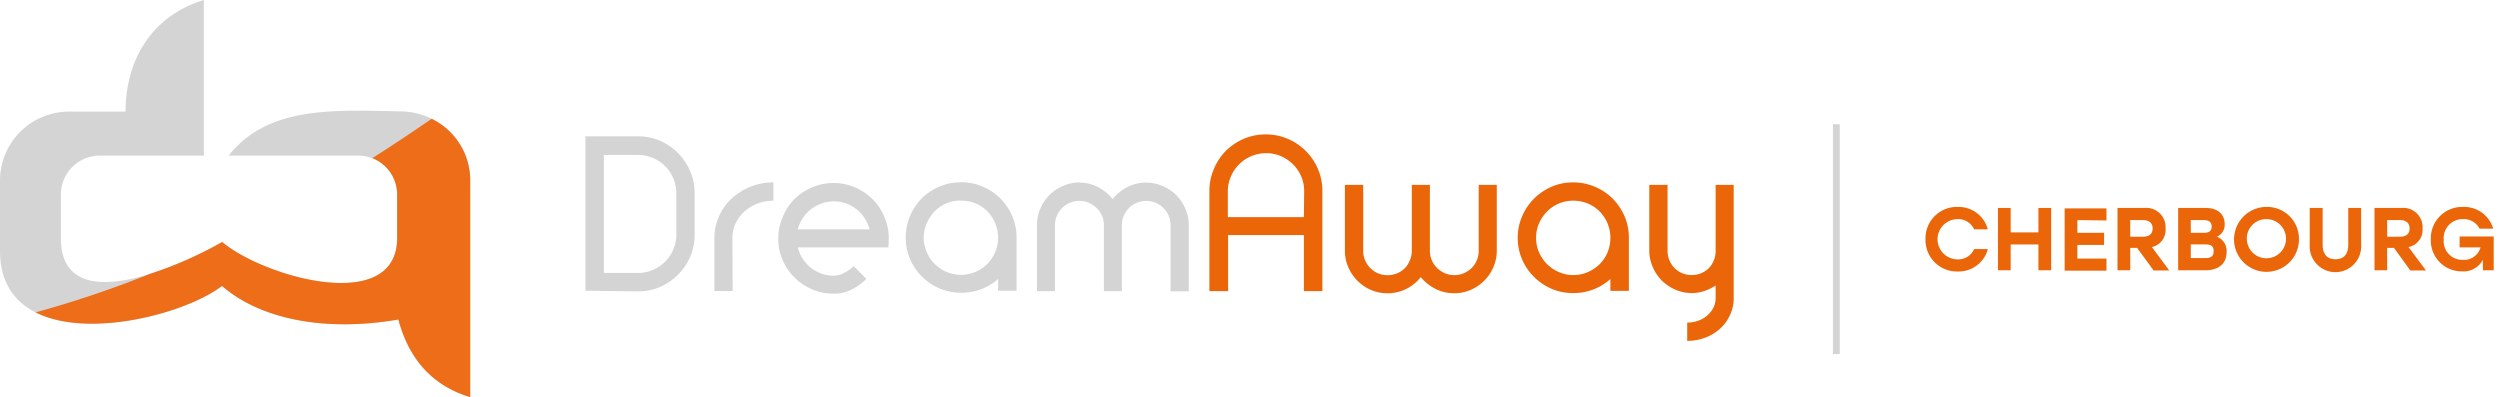 <svg xmlns="http://www.w3.org/2000/svg" viewBox="0 0 365.1 58.01"><defs><style>.cls-1,.cls-3{fill:#d4d4d5;}.cls-2{fill:#ea6609;}.cls-3,.cls-4{fill-rule:evenodd;}.cls-4{fill:#ed6d18;}.cls-5{fill:none;stroke:#d4d4d5;stroke-miterlimit:10;}</style></defs><g id="Calque_2" data-name="Calque 2"><path class="cls-1" d="M157.61,26.67a6,6,0,0,1,2.75.65,6.58,6.58,0,0,1,2.12,1.77,6.88,6.88,0,0,1,2.14-1.77,5.91,5.91,0,0,1,2.76-.65,6,6,0,0,1,2.41.5,6.4,6.4,0,0,1,2,1.33,6.58,6.58,0,0,1,1.33,2,6,6,0,0,1,.49,2.41v9.64h-2.66V32.88a3.47,3.47,0,0,0-.28-1.38,3.6,3.6,0,0,0-1.88-1.88,3.31,3.31,0,0,0-1.38-.28,3.42,3.42,0,0,0-1.39.28,3.54,3.54,0,0,0-1.9,1.88,3.47,3.47,0,0,0-.28,1.38v9.64h-2.63V32.88a3.31,3.31,0,0,0-.28-1.38,3.53,3.53,0,0,0-.78-1.12,3.94,3.94,0,0,0-1.13-.76,3.31,3.31,0,0,0-1.38-.28,3.42,3.42,0,0,0-1.39.28,3.54,3.54,0,0,0-1.9,1.88,3.47,3.47,0,0,0-.28,1.38v9.64h-2.63V32.88a6,6,0,0,1,.49-2.41,6.43,6.43,0,0,1,1.34-2,6.28,6.28,0,0,1,2-1.33,5.9,5.9,0,0,1,2.4-.5m-17.34,2.64a5.36,5.36,0,0,0-3.83,1.58,6,6,0,0,0-1.16,1.74,5.18,5.18,0,0,0-.44,2.11,5.25,5.25,0,0,0,.44,2.11,5.43,5.43,0,0,0,2.88,2.88,5.35,5.35,0,0,0,4.25,0,5.6,5.6,0,0,0,1.72-1.16,5.47,5.47,0,0,0,1.15-5.94,5.55,5.55,0,0,0-1.15-1.74,5.27,5.27,0,0,0-1.72-1.16A5.41,5.41,0,0,0,140.27,29.31Zm0-2.67a7.91,7.91,0,0,1,3.17.64,8,8,0,0,1,4.32,4.31,7.75,7.75,0,0,1,.64,3.15v7.75h-2.7V40.75a8.06,8.06,0,0,1-5.43,2,7.81,7.81,0,0,1-3.13-.63,8.38,8.38,0,0,1-2.56-1.73,8.13,8.13,0,0,1-1.74-2.55,8.19,8.19,0,0,1,0-6.3A8.5,8.5,0,0,1,134.58,29a8.21,8.21,0,0,1,2.56-1.73A7.65,7.65,0,0,1,140.27,26.64ZM121.76,42.89a7.91,7.91,0,0,1-3.15-.63A8.14,8.14,0,0,1,114.3,38a7.62,7.62,0,0,1-.64-3.13,7.83,7.83,0,0,1,.64-3.16A8,8,0,0,1,116,29.09a8.33,8.33,0,0,1,2.58-1.72,8,8,0,0,1,6.29,0,8,8,0,0,1,4.28,4.3,7.83,7.83,0,0,1,.64,3.16v.46q0,.26-.06.84H116.51a5.31,5.31,0,0,0,.72,1.65,6,6,0,0,0,1.17,1.3,5.43,5.43,0,0,0,1.54.87,5.19,5.19,0,0,0,1.82.31,3.15,3.15,0,0,0,1.48-.39,6,6,0,0,0,1.43-1l1.86,1.86a8.73,8.73,0,0,1-2.25,1.6A5.66,5.66,0,0,1,121.76,42.89ZM127,33.5a6.3,6.3,0,0,0-.73-1.63,5,5,0,0,0-1.17-1.3,5.22,5.22,0,0,0-1.53-.86,5.45,5.45,0,0,0-7.06,3.79Zm-20,9h-2.67V34.77A7.62,7.62,0,0,1,105,31.6,8,8,0,0,1,106.84,29a9,9,0,0,1,2.74-1.72,8.75,8.75,0,0,1,3.37-.64v2.67a6.39,6.39,0,0,0-2.33.42,6.27,6.27,0,0,0-1.91,1.16,5.31,5.31,0,0,0-1.28,1.74,4.76,4.76,0,0,0-.47,2.11ZM85.5,42.46V19.91h7.69a8,8,0,0,1,3.21.65A8.65,8.65,0,0,1,99,22.33,8.53,8.53,0,0,1,100.79,25a8,8,0,0,1,.65,3.21V34.3a8,8,0,0,1-.65,3.21A8.41,8.41,0,0,1,99,40.13,8.3,8.3,0,0,1,96.4,41.9a7.87,7.87,0,0,1-3.21.65Zm2.69-2.6h5a5.37,5.37,0,0,0,2.15-.44,5.61,5.61,0,0,0,3-3,5.55,5.55,0,0,0,.43-2.16V28.16A5.54,5.54,0,0,0,98.31,26a5.39,5.39,0,0,0-1.2-1.76,5.83,5.83,0,0,0-1.77-1.18,5.54,5.54,0,0,0-2.15-.43h-5Z"/><path class="cls-2" d="M247.1,42.8a6,6,0,0,1-2.41-.49,6.61,6.61,0,0,1-2-1.34,6.28,6.28,0,0,1-1.33-2,5.9,5.9,0,0,1-.5-2.4V27h2.67V36.6a3.6,3.6,0,0,0,1,2.53,3.71,3.71,0,0,0,1.11.76,3.56,3.56,0,0,0,1.39.28,3.56,3.56,0,0,0,2.52-1,3.6,3.6,0,0,0,1-2.53V27h2.64V43.55a5.71,5.71,0,0,1-.53,2.43,6.11,6.11,0,0,1-1.44,2,6.74,6.74,0,0,1-2.16,1.32,7.27,7.27,0,0,1-2.66.48V47.11a4.56,4.56,0,0,0,1.62-.28,3.93,3.93,0,0,0,1.32-.77,3.84,3.84,0,0,0,.89-1.13,3.11,3.11,0,0,0,.32-1.38V41.69a6.65,6.65,0,0,1-1.67.82,6.23,6.23,0,0,1-1.89.29M229.76,29.31a5.33,5.33,0,0,0-2.11.42,5.27,5.27,0,0,0-1.72,1.16,5.79,5.79,0,0,0-1.17,1.74,5.17,5.17,0,0,0-.43,2.11,5.24,5.24,0,0,0,.43,2.11,5.5,5.5,0,0,0,2.89,2.88,5.18,5.18,0,0,0,2.11.44,5.32,5.32,0,0,0,2.14-.44,5.73,5.73,0,0,0,1.72-1.16,5.52,5.52,0,0,0,1.15-1.72,5.58,5.58,0,0,0,.41-2.11,5.51,5.51,0,0,0-.41-2.11,5.73,5.73,0,0,0-1.15-1.74,5.38,5.38,0,0,0-1.72-1.16A5.48,5.48,0,0,0,229.76,29.31Zm0-2.67a7.87,7.87,0,0,1,3.16.64A8.11,8.11,0,0,1,235.51,29a8.5,8.5,0,0,1,1.74,2.58,7.91,7.91,0,0,1,.63,3.15v7.75h-2.7V40.75a8,8,0,0,1-2.46,1.51,8.06,8.06,0,0,1-3,.54,7.86,7.86,0,0,1-3.14-.63,8.34,8.34,0,0,1-2.55-1.73,8,8,0,0,1-1.74-8.85,8.17,8.17,0,0,1,4.29-4.31A7.7,7.7,0,0,1,229.76,26.64ZM202.62,42.83a6,6,0,0,1-2.41-.49,6.31,6.31,0,0,1-3.3-3.31,5.9,5.9,0,0,1-.5-2.4V27h2.67v9.62a3.39,3.39,0,0,0,.28,1.39,3.54,3.54,0,0,0,1.88,1.9,3.47,3.47,0,0,0,1.38.28,3.56,3.56,0,0,0,2.52-1A3.31,3.31,0,0,0,205.9,38a3.39,3.39,0,0,0,.28-1.39V27h2.64v9.62A3.39,3.39,0,0,0,209.1,38a3.48,3.48,0,0,0,.77,1.14,4,4,0,0,0,1.14.76,3.47,3.47,0,0,0,1.38.28,3.59,3.59,0,0,0,1.39-.28,3.73,3.73,0,0,0,1.14-.76,3.61,3.61,0,0,0,.76-1.14,3.55,3.55,0,0,0,.27-1.39V27h2.64v9.62a5.9,5.9,0,0,1-.5,2.4,6.31,6.31,0,0,1-3.3,3.31,5.89,5.89,0,0,1-2.4.49,6,6,0,0,1-2.75-.63,6.78,6.78,0,0,1-2.15-1.72,6.22,6.22,0,0,1-2.11,1.72A6.14,6.14,0,0,1,202.62,42.83Zm-23.27-8.5v8.19h-2.73V27.88a7.92,7.92,0,0,1,.66-3.21A8.44,8.44,0,0,1,179,22.05a8.65,8.65,0,0,1,2.62-1.77,8.2,8.2,0,0,1,3.25-.65,8.11,8.11,0,0,1,3.21.65,8.32,8.32,0,0,1,4.39,4.39,8.08,8.08,0,0,1,.65,3.21V42.52h-2.7V34.33Zm11.11-6.45a5.37,5.37,0,0,0-.44-2.15A5.52,5.52,0,0,0,188.83,24a5.66,5.66,0,0,0-1.77-1.2,5.62,5.62,0,0,0-4.31,0,5.61,5.61,0,0,0-3,3,5.37,5.37,0,0,0-.44,2.15v3.76h11.11Z"/><path class="cls-3" d="M33.42,22.72H52.28a5.65,5.65,0,0,1,2.1.4A5.71,5.71,0,0,1,58,28.41v6.35c0,11.23-19.38,5.75-25.55.59A56.75,56.75,0,0,1,21.89,40c-6.39,2-13,2.19-13-5.22V28.41a5.7,5.7,0,0,1,5.68-5.69h15.2V0C22.14,2.32,18.34,8.78,18.34,16.3H10.05A10.08,10.08,0,0,0,0,26.35V36.62c0,4.58,2.07,7.42,5.2,9,7.76,3.93,22,.12,27.22-3.86,5.78,5,15.34,6.7,25.76,4.9Q60.54,55.53,68.67,58V26.35a10,10,0,0,0-5.63-9h0a10.44,10.44,0,0,0-4.42-1.08c-9.93-.2-19.45-.81-25.2,6.42"/><path class="cls-4" d="M32.42,35.35A56.75,56.75,0,0,1,21.89,40,156.92,156.92,0,0,1,5.2,45.62c7.76,3.93,22,.12,27.22-3.86,5.78,5,15.34,6.7,25.76,4.9Q60.54,55.53,68.67,58V26.35a10,10,0,0,0-5.63-9q-4.35,3-8.66,5.74A5.71,5.71,0,0,1,58,28.41v6.35c0,11.23-19.38,5.75-25.55.59"/><path class="cls-2" d="M281.2,34.92a4.58,4.58,0,0,1,4.71-4.7,4.42,4.42,0,0,1,4.39,3.27h-2A2.56,2.56,0,0,0,285.9,32a2.94,2.94,0,0,0,0,5.88,2.55,2.55,0,0,0,2.41-1.51h2a4.42,4.42,0,0,1-4.39,3.28A4.59,4.59,0,0,1,281.2,34.92Z"/><path class="cls-2" d="M299.55,30.37v9.1h-1.86V35.7h-4.05v3.77h-1.86v-9.1h1.86v3.57h4.05V30.37Z"/><path class="cls-2" d="M303.38,32.14V34h3.9v1.77h-3.9v2h4.25v1.76h-6.11v-9.1h6.11v1.77Z"/><path class="cls-2" d="M312.1,36.2h-1v3.27h-1.86v-9.1h3.91a2.82,2.82,0,0,1,3.11,3,2.56,2.56,0,0,1-2,2.71l2.54,3.42h-2.28Zm-1-1.63h1.84c1,0,1.43-.47,1.43-1.21s-.47-1.22-1.43-1.22h-1.84Z"/><path class="cls-2" d="M325.17,36.85c0,1.66-1.2,2.62-3.07,2.62h-4v-9.1h4c1.68,0,2.79.81,2.79,2.37a1.87,1.87,0,0,1-1.13,1.83A2.22,2.22,0,0,1,325.17,36.85Zm-3.34-4.71h-1.89V34h1.94c.77,0,1.11-.31,1.11-.92S322.61,32.14,321.83,32.14Zm1.45,4.55c0-.66-.27-1-1.23-1h-2.11v2h2.12C323,37.71,323.28,37.3,323.28,36.69Z"/><path class="cls-2" d="M335.74,34.92a4.74,4.74,0,1,1-4.75-4.7A4.65,4.65,0,0,1,335.74,34.92Zm-7.61,0A2.86,2.86,0,1,0,331,32,2.82,2.82,0,0,0,328.13,34.92Z"/><path class="cls-2" d="M344.82,30.37v5.42a3.76,3.76,0,1,1-7.51,0V30.37h1.89v5.32c0,1.59.78,2.17,1.87,2.17s1.87-.58,1.87-2.17V30.37Z"/><path class="cls-2" d="M349.62,36.2h-1v3.27h-1.85v-9.1h3.91a2.82,2.82,0,0,1,3.11,3,2.56,2.56,0,0,1-2.05,2.71l2.55,3.42H352Zm-1-1.63h1.85c1,0,1.43-.47,1.43-1.21s-.47-1.22-1.43-1.22h-1.85Z"/><path class="cls-2" d="M364.18,34.53v4.94H362.6V37.94a3.19,3.19,0,0,1-3.07,1.69A4.5,4.5,0,0,1,355,34.94a4.57,4.57,0,0,1,4.71-4.72,4.43,4.43,0,0,1,4.4,3.17h-2A2.58,2.58,0,0,0,359.7,32a2.77,2.77,0,0,0-2.82,3,2.72,2.72,0,0,0,2.79,2.95,2.51,2.51,0,0,0,2.59-1.82H359.2V34.53Z"/><line class="cls-5" x1="268.18" y1="18.15" x2="268.18" y2="51.7"/></g></svg>